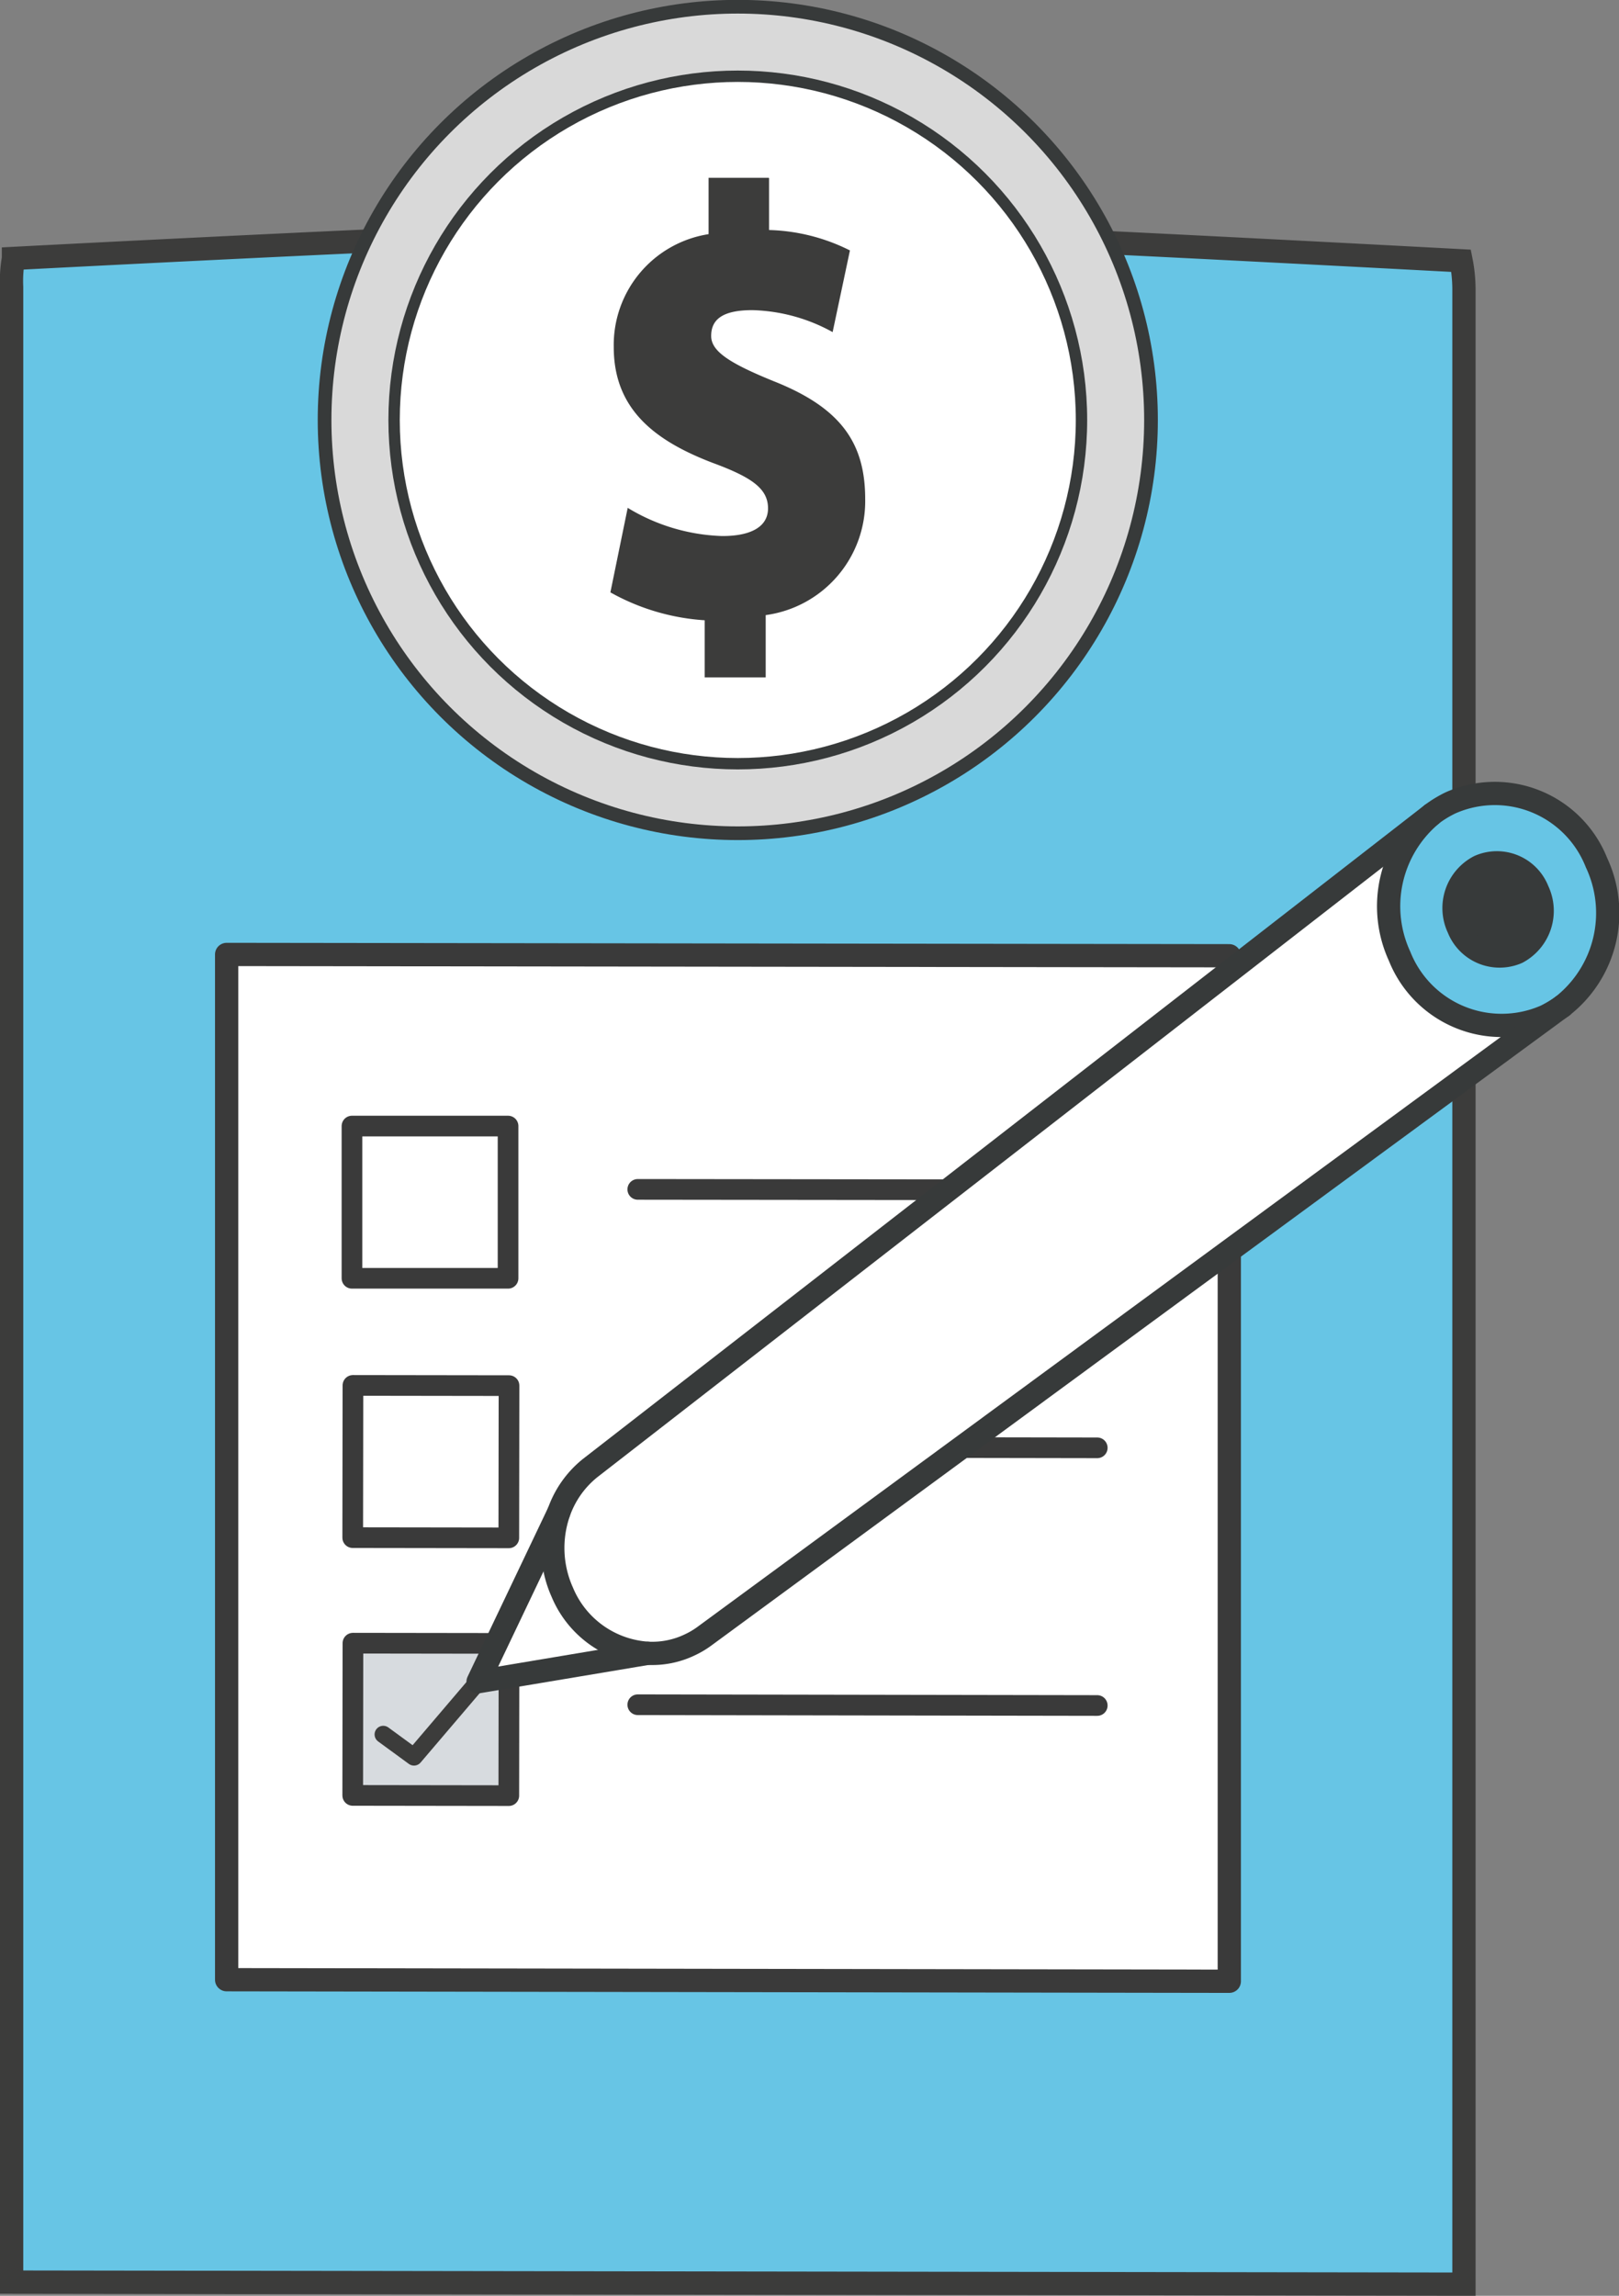 <?xml version="1.0" encoding="UTF-8"?> <svg xmlns="http://www.w3.org/2000/svg" viewBox="0 0 62.65 88.83"><rect x="0" y="0" width="62.65" height="88.83" fill="#808080" stroke="none"/><defs><style>.cls-1,.cls-7{fill:#67c5e5;}.cls-1,.cls-6{stroke:#3c3c3b;}.cls-1{stroke-miterlimit:10;}.cls-1,.cls-4{stroke-width:0.9px;}.cls-11,.cls-2{fill:#fff;}.cls-3{fill:#d7dbdf;}.cls-4,.cls-5,.cls-6,.cls-9{fill:none;}.cls-4,.cls-5{stroke:#3a3a3a;}.cls-10,.cls-11,.cls-4,.cls-5,.cls-6,.cls-9{stroke-linecap:round;stroke-linejoin:round;}.cls-5{stroke-width:0.8px;}.cls-6{stroke-width:0.67px;}.cls-8{fill:#373a3a;}.cls-10,.cls-11,.cls-9{stroke:#373a3a;}.cls-9{stroke-width:0.9px;}.cls-10{fill:#d9d9d9;stroke-width:0.53px;}.cls-11{stroke-width:0.44px;}.cls-12{isolation:isolate;}.cls-13{fill:#3c3c3b;}</style></defs><g id="Layer_2" data-name="Layer 2"><g id="Layer_1-2" data-name="Layer 1"><path class="cls-1" d="M.45,11.11V88.3l56.2.08V11.19a5.78,5.78,0,0,0-.11-1.1c-9.78-.52-19.31-1-22-1.05a2.34,2.34,0,0,0-2.15,1.37,4,4,0,0,1-3.88,2.53,4,4,0,0,1-3.87-2.54A2.32,2.32,0,0,0,22.52,9c-2.66.05-12.18.49-22,1A5.07,5.07,0,0,0,.45,11.11Z"></path><path class="cls-2" d="M47.57,37V76.66L8.77,76.6V36.93ZM19.69,69.47V63.58h-6v5.89Zm0-10V53.6h-6v5.89Zm0-10V43.63h-6v5.9Z"></path><rect class="cls-3" x="13.65" y="63.57" width="6.04" height="5.89"></rect><rect class="cls-2" x="13.65" y="53.6" width="6.04" height="5.89"></rect><rect class="cls-2" x="13.65" y="43.63" width="6.04" height="5.89"></rect><polygon class="cls-4" points="47.57 76.66 8.77 76.6 8.77 36.93 47.57 36.98 47.57 76.66"></polygon><rect class="cls-5" x="13.72" y="43.55" width="5.89" height="6.04" transform="matrix(0, -1, 1, 0, -29.93, 63.18)"></rect><line class="cls-5" x1="24.68" y1="46.02" x2="42.46" y2="46.04"></line><rect class="cls-5" x="13.72" y="53.53" width="5.89" height="6.04" transform="translate(-39.9 73.14) rotate(-89.92)"></rect><line class="cls-5" x1="24.68" y1="55.99" x2="42.46" y2="56.02"></line><rect class="cls-5" x="13.72" y="63.5" width="5.89" height="6.04" transform="translate(-49.87 83.1) rotate(-89.92)"></rect><line class="cls-5" x1="24.68" y1="65.96" x2="42.46" y2="65.99"></line><polyline class="cls-6" points="18.5 65.07 16.02 67.98 14.83 67.11"></polyline><path class="cls-2" d="M21.62,58.53a3.81,3.81,0,0,1,1.22-1.73L55.37,31.54A4.62,4.62,0,0,0,54.16,37a4.25,4.25,0,0,0,5.65,2.32,5.14,5.14,0,0,0,.64-.38L27.27,63.3a3.3,3.3,0,0,1-.57.34,3.36,3.36,0,0,1-1.63.33,3.85,3.85,0,0,1-3.31-2.36A4.18,4.18,0,0,1,21.62,58.53Z"></path><path class="cls-2" d="M18.5,65.07l3.12-6.55h0a4.18,4.18,0,0,0,.14,3.08A3.85,3.85,0,0,0,25.07,64Z"></path><path class="cls-7" d="M54.16,37a4.62,4.62,0,0,1,1.21-5.46l0,0a4.3,4.3,0,0,1,.74-.45,4.23,4.23,0,0,1,5.64,2.32,4.58,4.58,0,0,1-1.32,5.55h0a5.14,5.14,0,0,1-.64.38A4.25,4.25,0,0,1,54.16,37Zm3.08-3.47a1.81,1.81,0,0,0-.8,2.38,1.71,1.71,0,0,0,2.27.94,1.82,1.82,0,0,0,.79-2.39A1.69,1.69,0,0,0,57.24,33.53Z"></path><path class="cls-8" d="M56.44,35.91a1.81,1.81,0,0,1,.8-2.38,1.69,1.69,0,0,1,2.26.93,1.82,1.82,0,0,1-.79,2.39A1.71,1.71,0,0,1,56.44,35.91Z"></path><path class="cls-9" d="M55.4,31.51a4.3,4.3,0,0,1,.74-.45,4.23,4.23,0,0,1,5.64,2.32,4.58,4.58,0,0,1-1.32,5.55"></path><path class="cls-9" d="M60.45,38.94a5.14,5.14,0,0,1-.64.38A4.25,4.25,0,0,1,54.16,37a4.62,4.62,0,0,1,1.21-5.46"></path><path class="cls-9" d="M56.44,35.91a1.81,1.81,0,0,1,.8-2.38,1.69,1.69,0,0,1,2.26.93,1.82,1.82,0,0,1-.79,2.39A1.71,1.71,0,0,1,56.44,35.91Z"></path><polyline class="cls-9" points="25.07 63.97 18.5 65.07 21.62 58.52"></polyline><path class="cls-9" d="M60.46,38.93,27.27,63.3a3.3,3.3,0,0,1-.57.34,3.36,3.36,0,0,1-1.63.33,3.85,3.85,0,0,1-3.31-2.36,4.18,4.18,0,0,1-.14-3.08,3.81,3.81,0,0,1,1.22-1.73L55.4,31.51"></path><circle class="cls-10" cx="28.55" cy="16.25" r="15.99"></circle><circle class="cls-11" cx="28.55" cy="16.25" r="13.3"></circle><g class="cls-12"><path class="cls-13" d="M29.75,6.88l-2.33,0V9.06a4.34,4.34,0,0,0-3.67,4.37c0,2.4,1.58,3.62,3.83,4.48,1.52.56,2.14,1,2.14,1.76s-.75,1.08-1.8,1.07a7.48,7.48,0,0,1-3.63-1.09l-.67,3.27A8.59,8.59,0,0,0,27.27,24v2.21l2.36,0V23.8a4.45,4.45,0,0,0,3.85-4.49c0-2.17-.94-3.53-3.54-4.56-1.72-.7-2.42-1.16-2.42-1.75s.37-1,1.59-1a6.75,6.75,0,0,1,3.11.85l.67-3.16a7.39,7.39,0,0,0-3.13-.79v-2"></path></g></g></g></svg> 